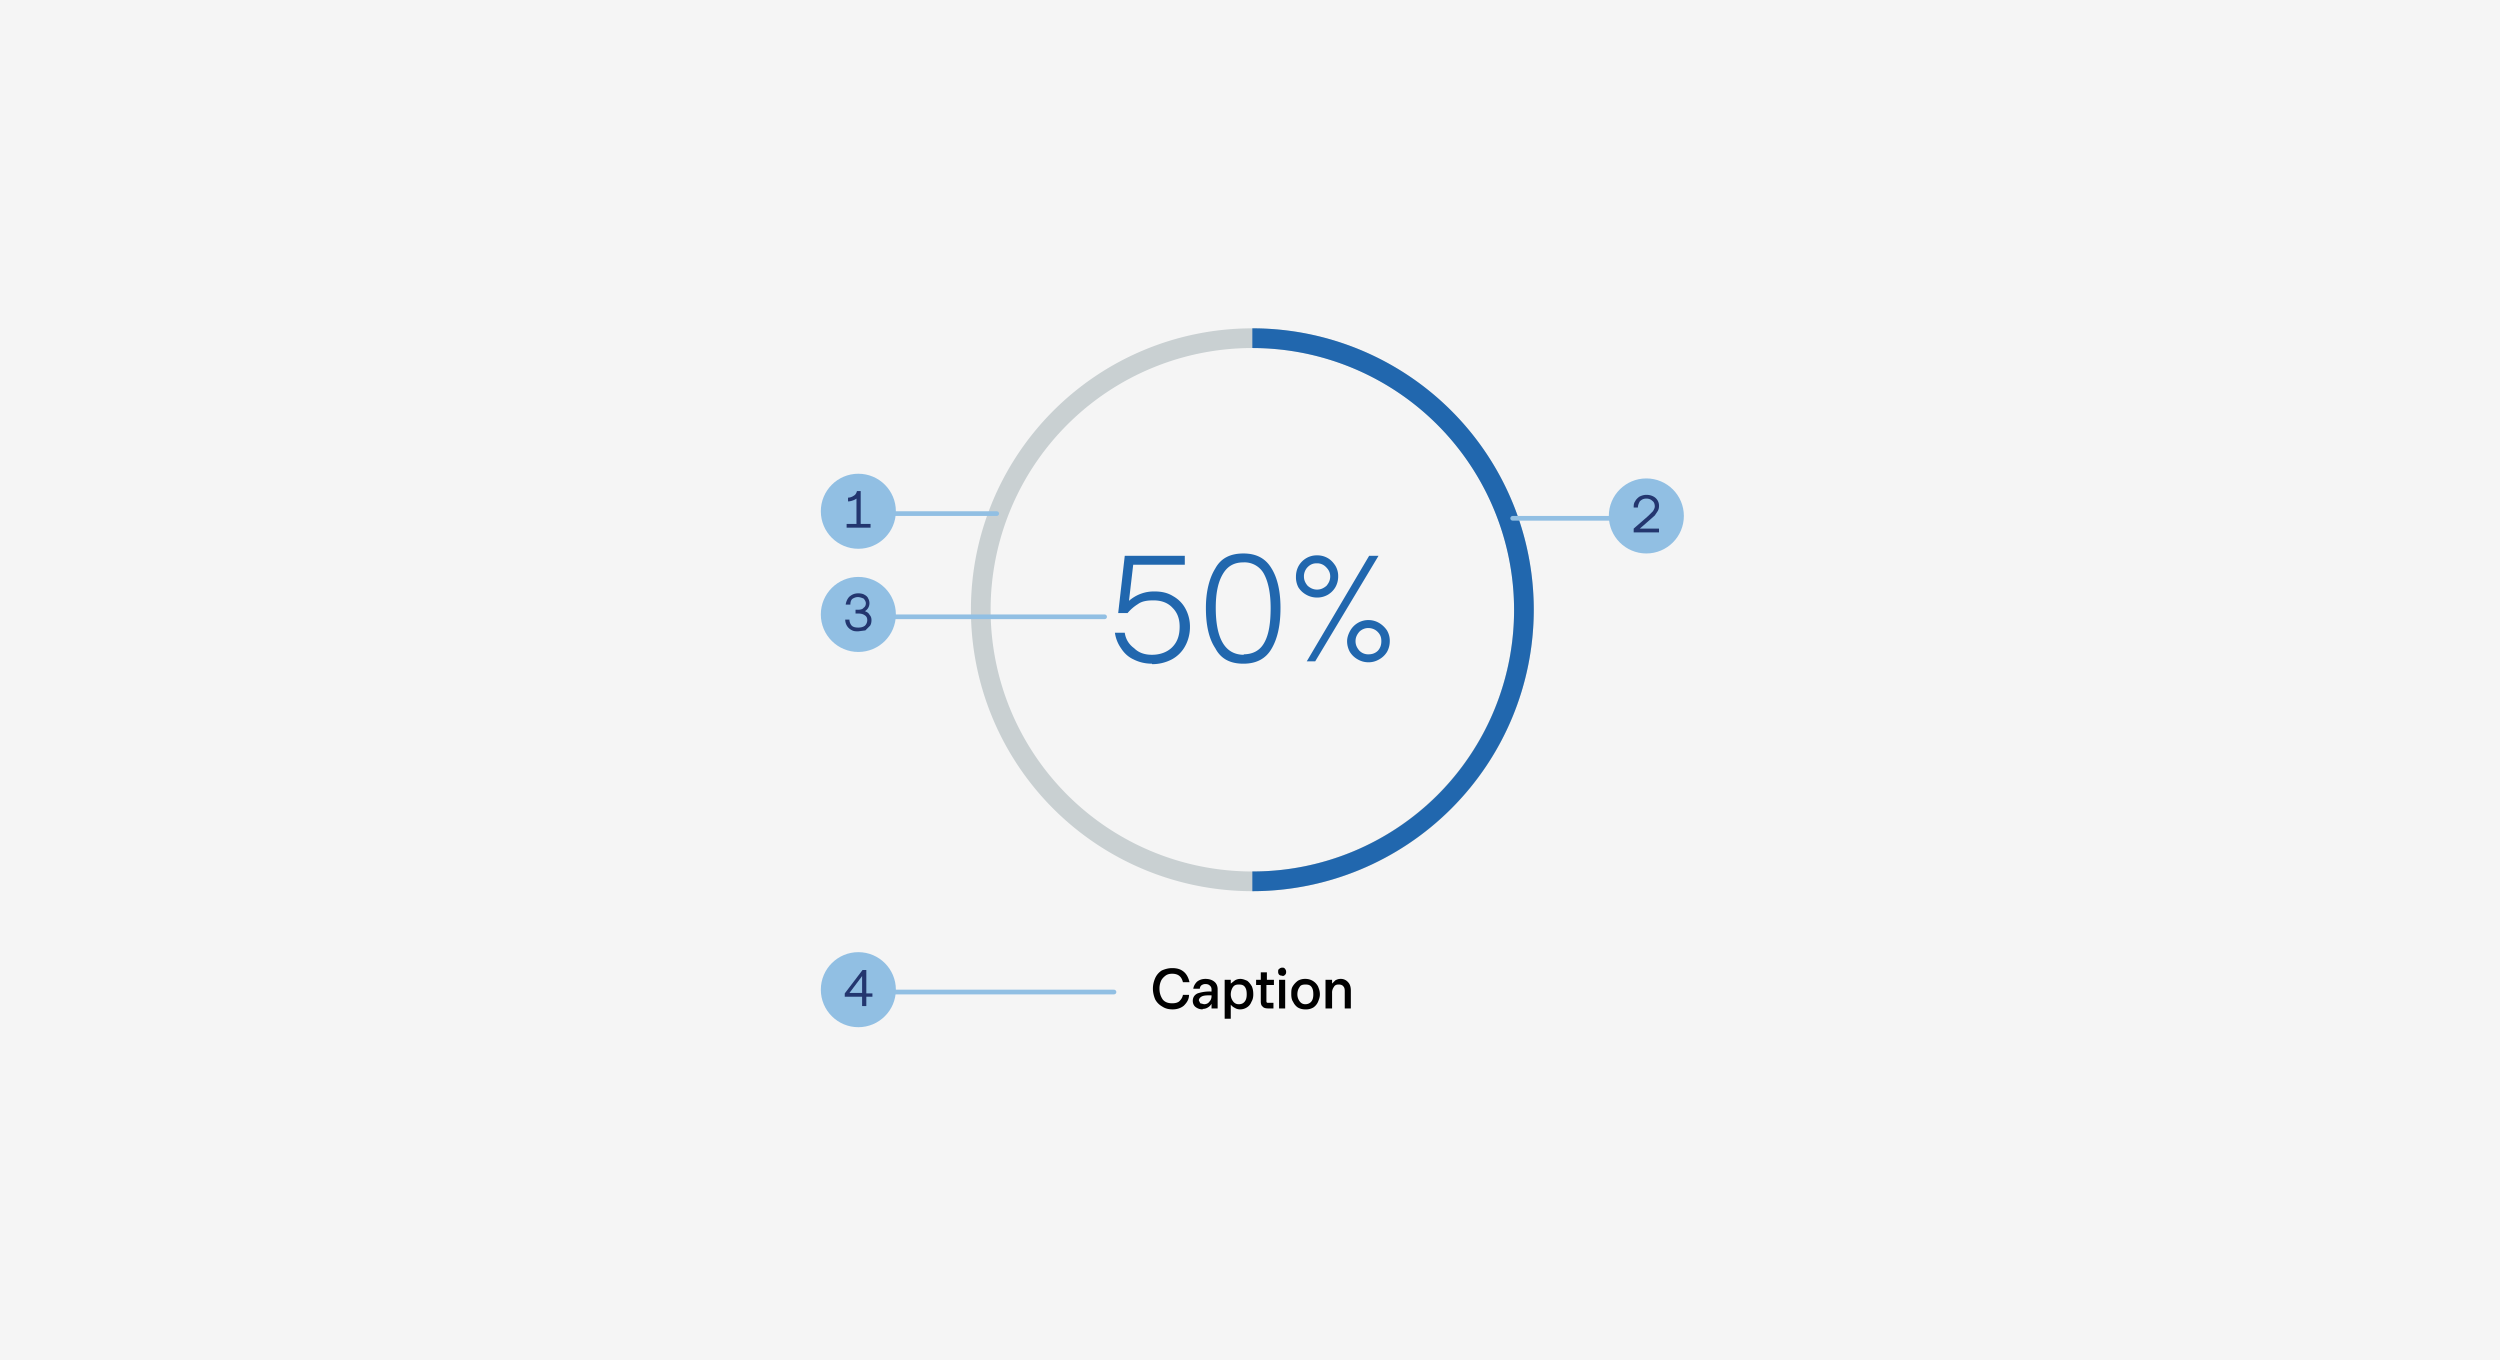 <svg xmlns="http://www.w3.org/2000/svg" width="533" height="290" fill="none"><path fill="#F5F5F5" d="M0 0h533v290H0z"/><path fill="#C9D0D2" d="M327 130a60 60 0 1 1-120 0 60 60 0 0 1 120 0Zm-115.8 0a55.8 55.8 0 1 0 111.6 0 55.8 55.8 0 0 0-111.6 0Z"/><path fill="#2167AE" d="M267 70a60 60 0 0 1 60 60 60 60 0 0 1-17.6 42.4A60 60 0 0 1 267 190v-4.2a55.8 55.8 0 0 0 39.5-16.3 55.8 55.8 0 0 0 12-60.9A55.8 55.8 0 0 0 267 74.2V70Z"/><path fill="#2167AE" d="M245.6 141.5c-1.4 0-2.7-.3-3.9-.9-1.1-.5-2-1.3-2.7-2.4a7.5 7.5 0 0 1-1.3-3.3h2.1c.2 1.4.9 2.5 2 3.3 1 1 2.3 1.4 3.8 1.4 1.8 0 3.3-.6 4.3-1.6 1.1-1.1 1.6-2.5 1.6-4.4 0-1.7-.5-3-1.5-4-1-1.1-2.4-1.6-4.1-1.6-1.4 0-2.5.2-3.3.8a9.2 9.2 0 0 0-2.2 1.9h-2l1.4-12.2h12.8v1.9h-11l-.9 7.7a8 8 0 0 1 5.5-2c1.5 0 2.8.3 3.9 1a6.6 6.6 0 0 1 2.6 2.6 8 8 0 0 1 1 4c0 1.5-.4 2.9-1 4a7 7 0 0 1-2.9 2.9 9 9 0 0 1-4.2 1Zm19.5 0c-2.8 0-4.8-1-6-3.3-1.4-2.1-2-5-2-8.6 0-3.4.7-6.3 2-8.4 1.2-2.2 3.2-3.2 6-3.2 2.7 0 4.7 1 6 3.2 1.3 2.1 1.9 5 1.9 8.4 0 3.6-.6 6.5-1.9 8.7-1.2 2.1-3.2 3.2-6 3.2Zm0-2c2 0 3.5-.8 4.4-2.4 1-1.7 1.4-4.2 1.4-7.5 0-3.1-.5-5.5-1.4-7.2a4.7 4.7 0 0 0-4.4-2.5c-2 0-3.4.8-4.4 2.5-1 1.7-1.5 4-1.5 7.2 0 6.6 2 10 6 10Zm15.7-12.1c-.8 0-1.6-.2-2.3-.6a4.6 4.6 0 0 1-1.7-1.6 4.7 4.7 0 0 1-.5-2.3c0-.8.2-1.6.6-2.3a4.5 4.5 0 0 1 1.6-1.6 4.4 4.4 0 0 1 2.3-.6 4.4 4.4 0 0 1 2.3.6c.7.4 1.2 1 1.6 1.6a4.3 4.3 0 0 1 .6 2.3c0 .8-.2 1.6-.6 2.3a4.5 4.5 0 0 1-1.6 1.6 4.6 4.6 0 0 1-2.3.6Zm-.3 13.6h-1.9l13.3-22.5h2L280.4 141Zm.3-15.3c.8 0 1.4-.3 2-.8.5-.6.8-1.2.8-2s-.3-1.4-.9-2a2.6 2.6 0 0 0-2-.8c-.7 0-1.3.2-1.9.8a2.8 2.8 0 0 0-.8 2c0 .8.3 1.4.8 2 .6.5 1.2.8 2 .8Zm11 15.5a4.5 4.5 0 0 1-2.3-.6 4.6 4.6 0 0 1-1.7-1.6 4.7 4.7 0 0 1-.6-2.3c0-.8.3-1.6.7-2.3a4.5 4.5 0 0 1 1.6-1.6 4.4 4.4 0 0 1 2.3-.6 4.4 4.4 0 0 1 2.2.6c.7.4 1.3 1 1.7 1.6a4.3 4.3 0 0 1 .6 2.3c0 .8-.2 1.6-.6 2.3a4.5 4.5 0 0 1-1.7 1.6 4.4 4.4 0 0 1-2.2.6Zm0-1.7c.7 0 1.4-.2 2-.8.5-.6.7-1.2.7-2s-.2-1.4-.8-2c-.5-.5-1.2-.8-2-.8-.7 0-1.4.3-1.9.8-.5.6-.8 1.2-.8 2s.3 1.4.8 2a2.6 2.6 0 0 0 2 .8Z"/><path fill="#000" d="M250 215.2c-.9 0-1.6-.2-2.2-.6a3.8 3.8 0 0 1-1.5-1.5c-.3-.7-.5-1.5-.5-2.3 0-.9.2-1.6.5-2.3a3.7 3.7 0 0 1 1.4-1.6c.7-.3 1.4-.5 2.2-.5 1 0 1.8.2 2.5.8.6.5 1 1.3 1.2 2.2h-1.4c-.3-1.2-1-1.8-2.3-1.8-.5 0-1 .1-1.4.4-.4.3-.8.7-1 1.2a4 4 0 0 0-.3 1.6c0 1 .3 1.7.7 2.3.5.6 1.2.8 2 .8.6 0 1.1-.1 1.5-.4.4-.4.7-.8.8-1.4h1.3c0 1-.5 1.7-1.1 2.3-.6.5-1.4.8-2.4.8Zm6.4 0c-.6 0-1.1-.2-1.5-.5-.4-.3-.6-.8-.6-1.3 0-.8.4-1.3 1-1.6a8 8 0 0 1 3-.4v-.5a1 1 0 0 0-.4-.8c-.2-.2-.5-.3-.9-.3s-.6.1-.9.3a1.1 1.1 0 0 0-.3.7h-1.4c.1-.6.4-1.1.8-1.5.5-.4 1.1-.6 1.8-.6.8 0 1.4.2 1.9.6.5.4.7 1 .7 1.6v4.1h-1.3v-1a2.1 2.1 0 0 1-.8.8 2 2 0 0 1-1.1.3Zm.3-1.1c.5 0 .9-.2 1.1-.5.3-.3.5-.7.5-1.2v-.2c-.9 0-1.5 0-2 .2-.4.2-.7.5-.7.9l.3.6.8.2Zm4.4 3.2v-8.4h1.3v.8l.9-.7a2.4 2.4 0 0 1 1.1-.3c.6 0 1 .2 1.5.4.4.3.7.7 1 1.2.2.5.3 1 .3 1.7 0 .6-.1 1.1-.4 1.6-.2.5-.5.9-1 1.2a2.6 2.6 0 0 1-1.4.4c-.4 0-.8-.1-1.1-.3a2.5 2.5 0 0 1-.9-.7v3h-1.3Zm3-3.2c.6 0 1-.2 1.3-.6.3-.4.4-.9.4-1.5 0-.7-.1-1.2-.4-1.6-.3-.4-.7-.5-1.3-.5-.5 0-.9.1-1.2.5-.3.4-.5 1-.5 1.6 0 .6.2 1.1.5 1.5.3.4.7.6 1.2.6Zm6.3.9c-.5 0-1-.1-1.2-.4-.3-.2-.4-.6-.4-1.1V210h-1v-1.1h1v-1.6h1.3v1.6h1.5v1.1H270v3.4c0 .2 0 .3.2.4H271.5v1.2h-1Zm3-7a.9.9 0 0 1-.7-.2.9.9 0 0 1-.2-.6c0-.3 0-.5.2-.6a.9.9 0 0 1 .7-.3c.2 0 .4 0 .6.3a.9.9 0 0 1 .2.6c0 .2 0 .4-.2.6a.8.8 0 0 1-.6.3Zm.6 7h-1.3v-6.1h1.3v6.1Zm4.3.2a3.1 3.1 0 0 1-1.6-.4 2.9 2.9 0 0 1-1-1.2c-.3-.4-.4-1-.4-1.6 0-.7 0-1.2.3-1.7s.7-.9 1.1-1.2a3 3 0 0 1 1.6-.4 3 3 0 0 1 2.7 1.6c.2.5.4 1 .4 1.7 0 .6-.2 1.1-.4 1.6a2.8 2.8 0 0 1-1 1.2 3 3 0 0 1-1.7.4Zm0-1.1c.5 0 1-.2 1.3-.6.3-.4.4-.9.4-1.5 0-.7-.1-1.2-.4-1.6-.3-.4-.7-.5-1.3-.5-.5 0-1 .1-1.2.5-.3.4-.5.9-.5 1.6 0 .6.2 1.1.5 1.5.3.4.7.6 1.2.6Zm4.3.9v-6.1h1.4v.8l.7-.7c.4-.2.7-.3 1.1-.3a2 2 0 0 1 1.6.7c.4.4.6 1 .6 1.8v3.8h-1.3v-3.7c0-.5-.1-.8-.3-1-.2-.3-.6-.4-1-.4s-.8.1-1 .5a2 2 0 0 0-.4 1.3v3.3h-1.4Z"/><path stroke="#91BFE3" stroke-linecap="round" d="M180.5 109.5h32"/><circle cx="183" cy="109" r="8" fill="#91BFE3"/><path fill="#23366F" d="M180.5 112.5v-.8h2.1v-5.4a2.7 2.7 0 0 1-.8.4 2.7 2.7 0 0 1-1 .2v-.8a2.2 2.2 0 0 0 1.2-.4c.4-.2.6-.6.7-1h.8v7h2.1v.8h-5.1Z"/><path stroke="#91BFE3" stroke-linecap="round" d="M180.5 131.5h55"/><circle cx="183" cy="131" r="8" fill="#91BFE3"/><path fill="#23366F" d="M183 134.6c-.6 0-1 0-1.5-.3a2.4 2.4 0 0 1-1-1 2.6 2.6 0 0 1-.3-1.2h.9c0 .5.2 1 .5 1.3.3.3.8.4 1.4.4.5 0 1-.1 1.4-.4.3-.3.5-.7.5-1.2s-.2-.8-.5-1c-.4-.3-.9-.4-1.5-.4h-.5v-.8h.5c.5 0 1-.1 1.2-.4.3-.2.5-.5.5-1 0-.3-.2-.7-.5-1-.3-.1-.7-.3-1.2-.3s-.9.2-1.2.4c-.3.3-.4.7-.4 1.2h-1c.1-.7.4-1.3.8-1.7.5-.4 1-.7 1.9-.7.5 0 1 .1 1.3.3.4.2.7.5.8.8a2 2 0 0 1 0 2 1.9 1.9 0 0 1-.7.7c.5.2.8.4 1 .8.3.3.4.7.4 1.1 0 .5-.1.9-.3 1.2l-1 1-1.5.2Z"/><path stroke="#91BFE3" stroke-linecap="round" d="M179.5 211.5h58"/><circle cx="183" cy="211" r="8" fill="#91BFE3"/><path fill="#23366F" d="M184.7 214.5h-.9v-2h-3.7v-.7l3.8-5h.8v5h1.3v.7h-1.3v2Zm-.9-6.4-2.7 3.6h2.7v-3.6Z"/><path stroke="#91BFE3" stroke-linecap="round" d="M322.5 110.5h28"/><circle cx="351" cy="110" r="8" fill="#91BFE3"/><path fill="#23366F" d="M348.3 113.5v-.8l3.1-2.7 1-1c.2-.3.4-.7.4-1 0-.6-.2-1-.5-1.2-.3-.3-.7-.5-1.3-.5-.6 0-1 .2-1.4.6-.2.4-.4.8-.4 1.3h-.9c0-.4 0-.9.3-1.3.2-.4.5-.7.9-1 .4-.2.9-.4 1.5-.4.5 0 1 .1 1.4.3a2.2 2.2 0 0 1 1.3 2.1c0 .4-.1.8-.3 1.1l-.6.9-.9.8-2.3 2h4.1v.8h-5.4Z"/></svg>